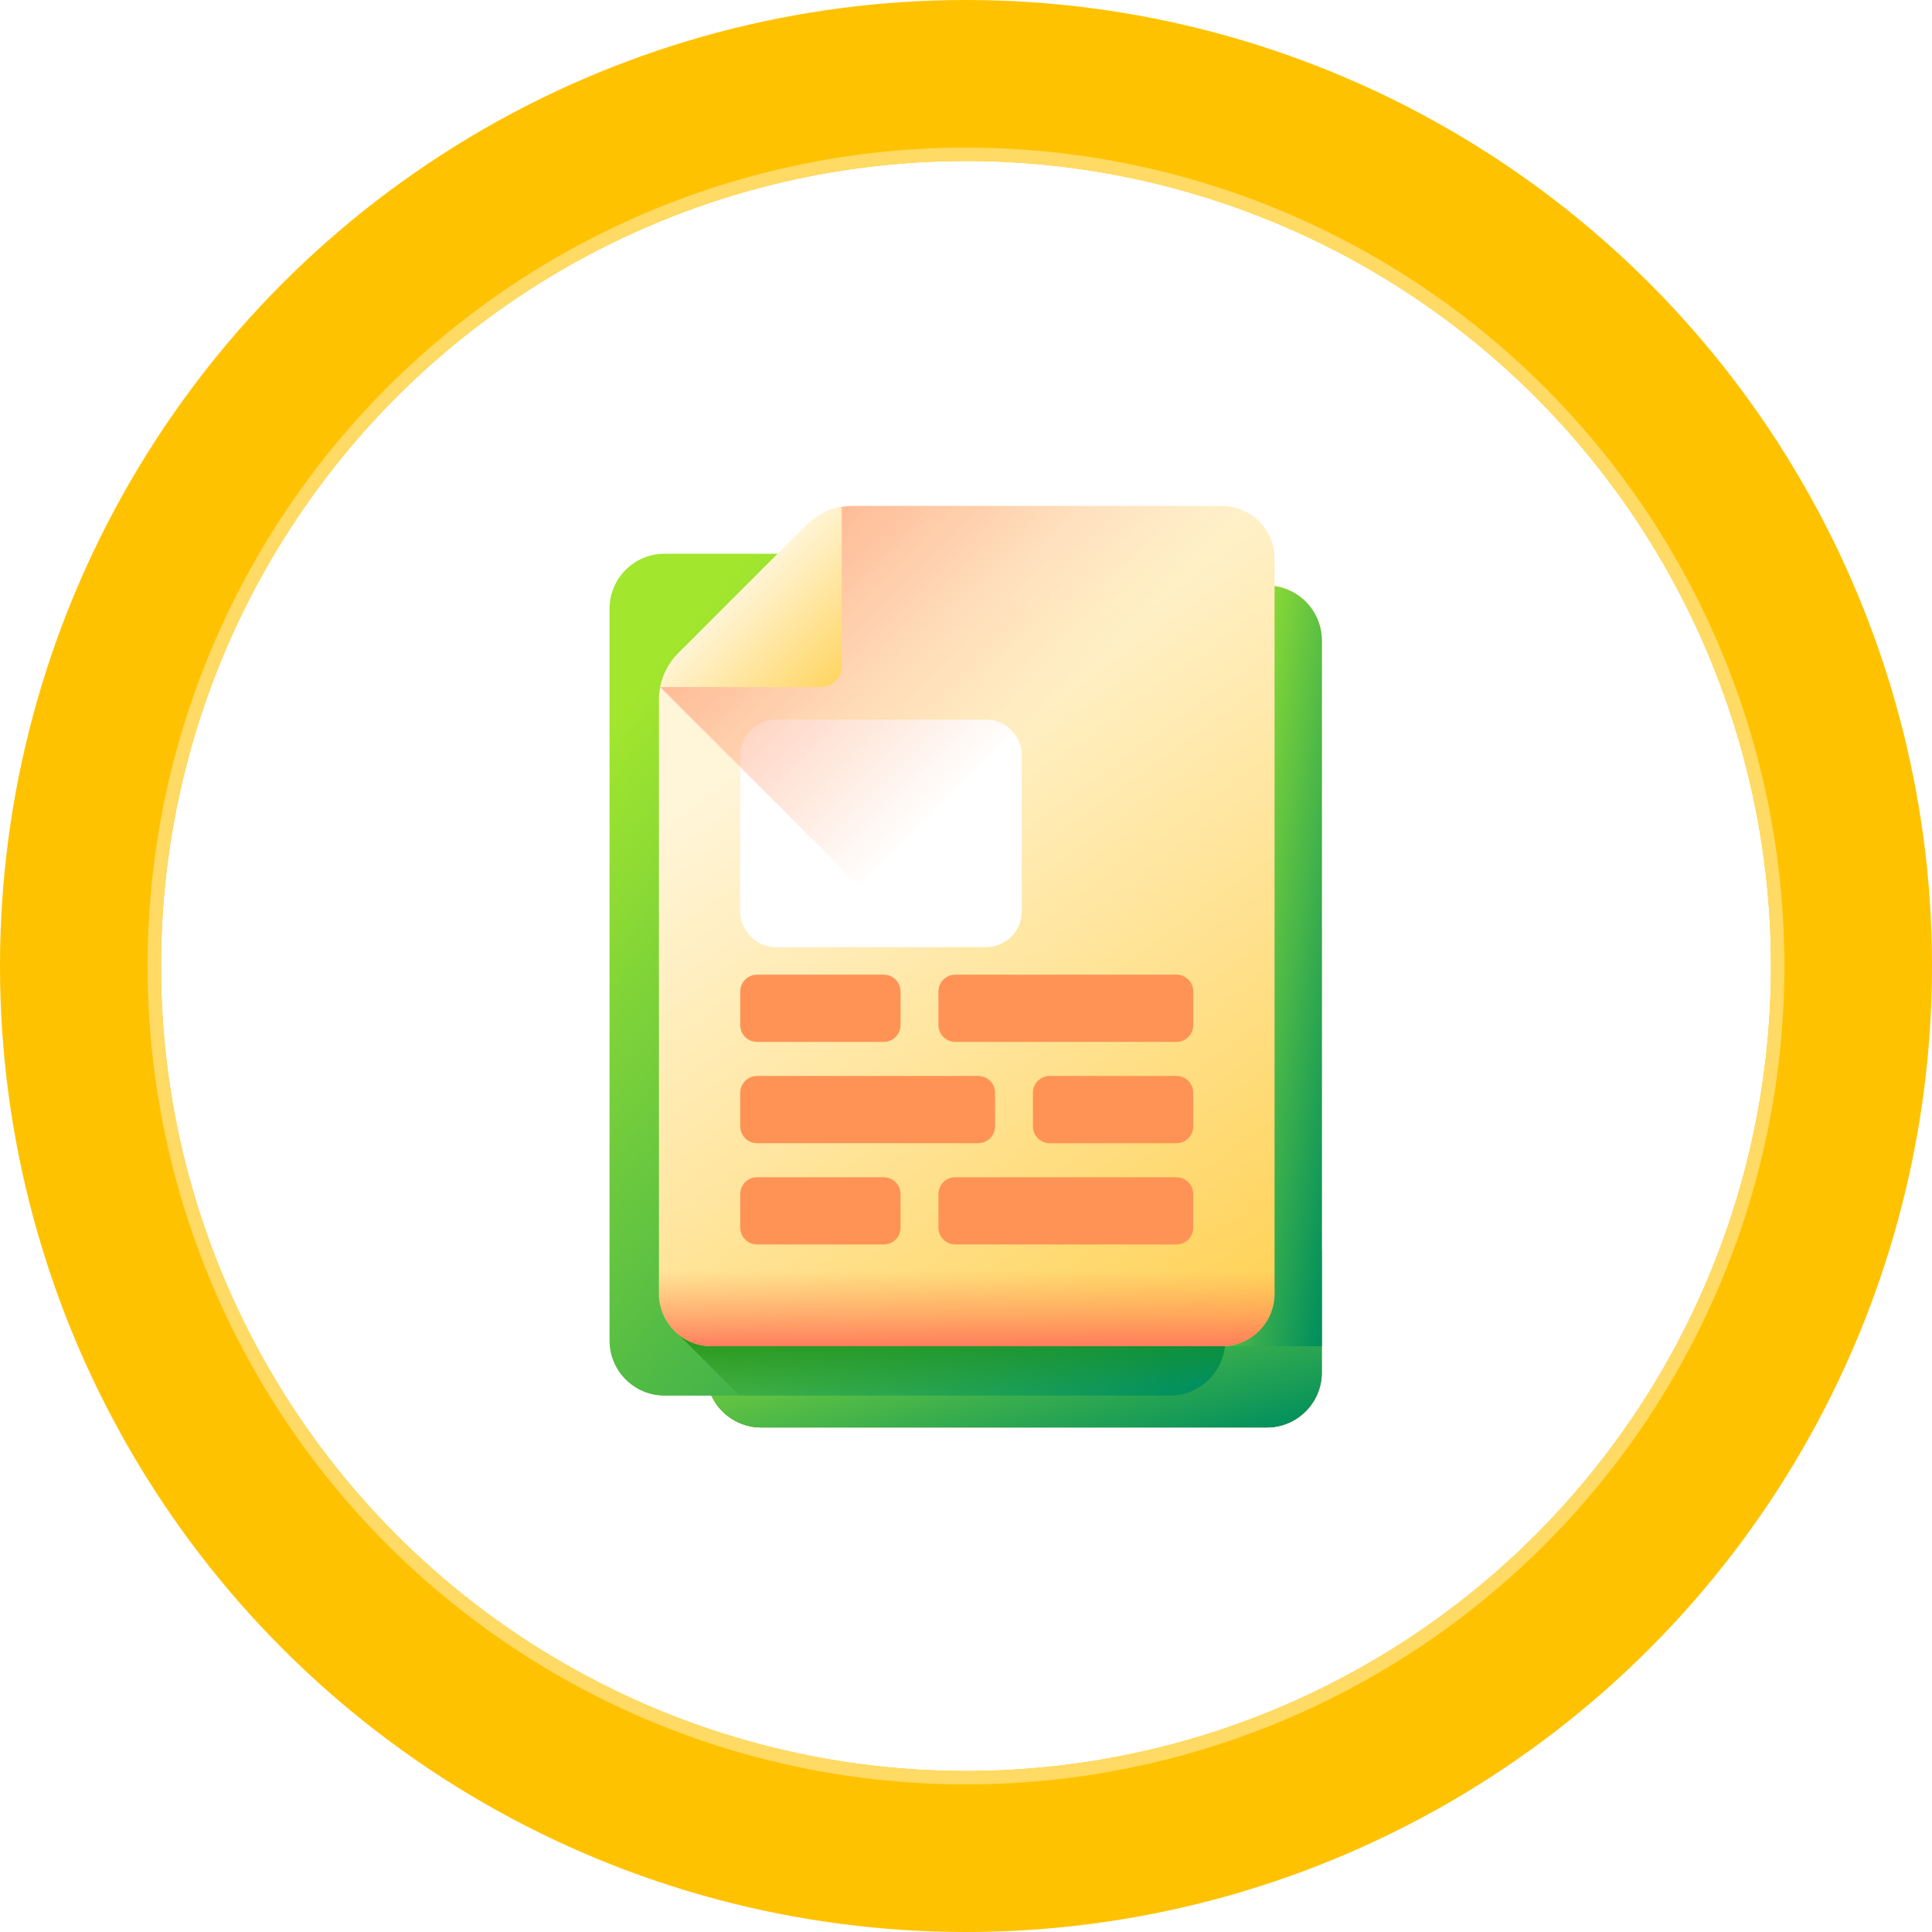 <svg width="72" height="72" viewBox="0 0 72 72" fill="none" xmlns="http://www.w3.org/2000/svg">
<circle cx="36" cy="36" r="36" fill="#FFC200"/>
<g filter="url(#filter0_d_1527_745)">
<circle cx="36" cy="36" r="30" fill="white"/>
<circle cx="36" cy="36" r="30.25" stroke="#FFDA64" stroke-width="0.5"/>
</g>
<path d="M28.372 53.197H47.21C48.343 53.197 49.262 52.278 49.262 51.145V23.874C49.262 22.741 48.343 21.822 47.21 21.822H28.372C27.238 21.822 26.32 22.741 26.32 23.874V51.145C26.32 52.278 27.238 53.197 28.372 53.197Z" fill="url(#paint0_linear_1527_745)"/>
<path d="M26.32 46.566V51.145C26.32 52.278 27.238 53.197 28.372 53.197H47.21C48.343 53.197 49.262 52.278 49.262 51.145V46.566H26.32Z" fill="url(#paint1_linear_1527_745)"/>
<path d="M26.32 46.566V51.145C26.32 52.278 27.238 53.197 28.372 53.197H47.21C48.343 53.197 49.262 52.278 49.262 51.145V46.566H26.32Z" fill="url(#paint2_linear_1527_745)"/>
<path d="M47.21 21.822H45.542V50.169H49.262V23.874C49.262 22.741 48.343 21.822 47.21 21.822Z" fill="url(#paint3_linear_1527_745)"/>
<path d="M24.767 52.011H43.605C44.738 52.011 45.657 51.092 45.657 49.959V22.688C45.657 21.555 44.738 20.636 43.605 20.636H24.767C23.633 20.636 22.715 21.555 22.715 22.688V49.959C22.715 51.092 23.633 52.011 24.767 52.011Z" fill="url(#paint4_linear_1527_745)"/>
<path d="M25.297 49.741L27.567 52.011H43.605C44.738 52.011 45.657 51.092 45.657 49.959V49.741H25.297Z" fill="url(#paint5_linear_1527_745)"/>
<path d="M45.541 18.855H31.765C31.164 18.855 30.587 19.094 30.163 19.519L25.22 24.461C24.795 24.886 24.557 25.462 24.557 26.063V48.211C24.557 49.288 25.438 50.169 26.514 50.169H45.542C46.618 50.169 47.499 49.288 47.499 48.212V20.813C47.499 19.736 46.618 18.855 45.541 18.855Z" fill="url(#paint6_linear_1527_745)"/>
<path d="M36.738 26.814H28.927C28.187 26.814 27.586 27.415 27.586 28.155V33.958C27.586 34.698 28.187 35.299 28.927 35.299H36.738C37.479 35.299 38.08 34.698 38.08 33.958V28.155C38.08 27.415 37.479 26.814 36.738 26.814Z" fill="white"/>
<path d="M32.935 38.829H28.213C27.867 38.829 27.586 38.549 27.586 38.203V36.95C27.586 36.604 27.867 36.323 28.213 36.323H32.935C33.281 36.323 33.561 36.604 33.561 36.95V38.203C33.561 38.549 33.281 38.829 32.935 38.829Z" fill="#FF9356"/>
<path d="M43.843 38.829H35.599C35.253 38.829 34.973 38.549 34.973 38.203V36.95C34.973 36.604 35.253 36.323 35.599 36.323H43.843C44.189 36.323 44.469 36.604 44.469 36.95V38.203C44.469 38.549 44.189 38.829 43.843 38.829Z" fill="#FF9356"/>
<path d="M39.121 42.604H43.843C44.189 42.604 44.469 42.323 44.469 41.977V40.724C44.469 40.378 44.189 40.098 43.843 40.098H39.121C38.775 40.098 38.494 40.378 38.494 40.724V41.977C38.494 42.323 38.775 42.604 39.121 42.604Z" fill="#FF9356"/>
<path d="M28.213 42.604H36.456C36.803 42.604 37.083 42.323 37.083 41.977V40.724C37.083 40.378 36.802 40.098 36.456 40.098H28.213C27.867 40.098 27.586 40.378 27.586 40.724V41.977C27.586 42.323 27.867 42.604 28.213 42.604Z" fill="#FF9356"/>
<path d="M32.935 46.378H28.213C27.867 46.378 27.586 46.098 27.586 45.752V44.499C27.586 44.153 27.867 43.872 28.213 43.872H32.935C33.281 43.872 33.561 44.153 33.561 44.499V45.752C33.561 46.098 33.281 46.378 32.935 46.378Z" fill="#FF9356"/>
<path d="M43.843 46.378H35.599C35.253 46.378 34.973 46.098 34.973 45.752V44.499C34.973 44.153 35.253 43.872 35.599 43.872H43.843C44.189 43.872 44.469 44.153 44.469 44.499V45.752C44.469 46.098 44.189 46.378 43.843 46.378Z" fill="#FF9356"/>
<path d="M47.499 48.212V20.813C47.499 19.736 46.618 18.855 45.541 18.855H31.765C31.164 18.855 30.587 19.094 30.163 19.519L25.22 24.461C24.905 24.776 24.693 25.175 24.604 25.605L47.48 48.481C47.492 48.393 47.499 48.303 47.499 48.212Z" fill="url(#paint7_linear_1527_745)"/>
<path d="M24.624 25.514C24.617 25.545 24.61 25.576 24.604 25.605H30.599C31.024 25.605 31.368 25.261 31.368 24.837V18.891C31.321 18.899 31.272 18.909 31.221 18.921C30.774 19.019 30.367 19.249 30.043 19.573L25.275 24.341C24.953 24.663 24.726 25.07 24.624 25.514Z" fill="url(#paint8_linear_1527_745)"/>
<path d="M24.557 46.313V48.211C24.557 49.288 25.438 50.169 26.514 50.169H45.542C46.618 50.169 47.499 49.288 47.499 48.212V46.313H24.557Z" fill="url(#paint9_linear_1527_745)"/>
<defs>
<filter id="filter0_d_1527_745" x="1.5" y="1.5" width="69" height="69" filterUnits="userSpaceOnUse" color-interpolation-filters="sRGB">
<feFlood flood-opacity="0" result="BackgroundImageFix"/>
<feColorMatrix in="SourceAlpha" type="matrix" values="0 0 0 0 0 0 0 0 0 0 0 0 0 0 0 0 0 0 127 0" result="hardAlpha"/>
<feOffset/>
<feGaussianBlur stdDeviation="2"/>
<feComposite in2="hardAlpha" operator="out"/>
<feColorMatrix type="matrix" values="0 0 0 0 0.833 0 0 0 0 0.634 0 0 0 0 0 0 0 0 1 0"/>
<feBlend mode="normal" in2="BackgroundImageFix" result="effect1_dropShadow_1527_745"/>
<feBlend mode="normal" in="SourceGraphic" in2="effect1_dropShadow_1527_745" result="shape"/>
</filter>
<linearGradient id="paint0_linear_1527_745" x1="29.651" y1="29.369" x2="47.694" y2="47.412" gradientUnits="userSpaceOnUse">
<stop stop-color="#FFCE47"/>
<stop offset="1" stop-color="#FF9356"/>
</linearGradient>
<linearGradient id="paint1_linear_1527_745" x1="37.791" y1="50.619" x2="37.791" y2="52.965" gradientUnits="userSpaceOnUse">
<stop stop-color="#1C8D0E" stop-opacity="0"/>
<stop offset="1" stop-color="#1C8D0E"/>
</linearGradient>
<linearGradient id="paint2_linear_1527_745" x1="28.327" y1="47.424" x2="30.958" y2="57.575" gradientUnits="userSpaceOnUse">
<stop stop-color="#A2E62E"/>
<stop offset="1" stop-color="#02905D"/>
</linearGradient>
<linearGradient id="paint3_linear_1527_745" x1="45.867" y1="25.489" x2="52.501" y2="26.459" gradientUnits="userSpaceOnUse">
<stop stop-color="#A2E62E"/>
<stop offset="1" stop-color="#02905D"/>
</linearGradient>
<linearGradient id="paint4_linear_1527_745" x1="24.722" y1="24.694" x2="49.827" y2="45.159" gradientUnits="userSpaceOnUse">
<stop stop-color="#A2E62E"/>
<stop offset="1" stop-color="#02905D"/>
</linearGradient>
<linearGradient id="paint5_linear_1527_745" x1="35.585" y1="51.999" x2="35.421" y2="48.561" gradientUnits="userSpaceOnUse">
<stop stop-color="#1C8D0E" stop-opacity="0"/>
<stop offset="1" stop-color="#1C8D0E"/>
</linearGradient>
<linearGradient id="paint6_linear_1527_745" x1="30.172" y1="26.485" x2="48.715" y2="51.904" gradientUnits="userSpaceOnUse">
<stop stop-color="#FFF5D9"/>
<stop offset="1" stop-color="#FFCE47"/>
</linearGradient>
<linearGradient id="paint7_linear_1527_745" x1="39.299" y1="26.053" x2="24.583" y2="11.337" gradientUnits="userSpaceOnUse">
<stop stop-color="#FF9356" stop-opacity="0"/>
<stop offset="1" stop-color="#FF755C"/>
</linearGradient>
<linearGradient id="paint8_linear_1527_745" x1="27.539" y1="21.802" x2="32.035" y2="26.297" gradientUnits="userSpaceOnUse">
<stop stop-color="#FFF5D9"/>
<stop offset="1" stop-color="#FFCE47"/>
</linearGradient>
<linearGradient id="paint9_linear_1527_745" x1="36.028" y1="47.326" x2="36.028" y2="50.37" gradientUnits="userSpaceOnUse">
<stop stop-color="#FF9356" stop-opacity="0"/>
<stop offset="1" stop-color="#FF755C"/>
</linearGradient>
</defs>
</svg>
